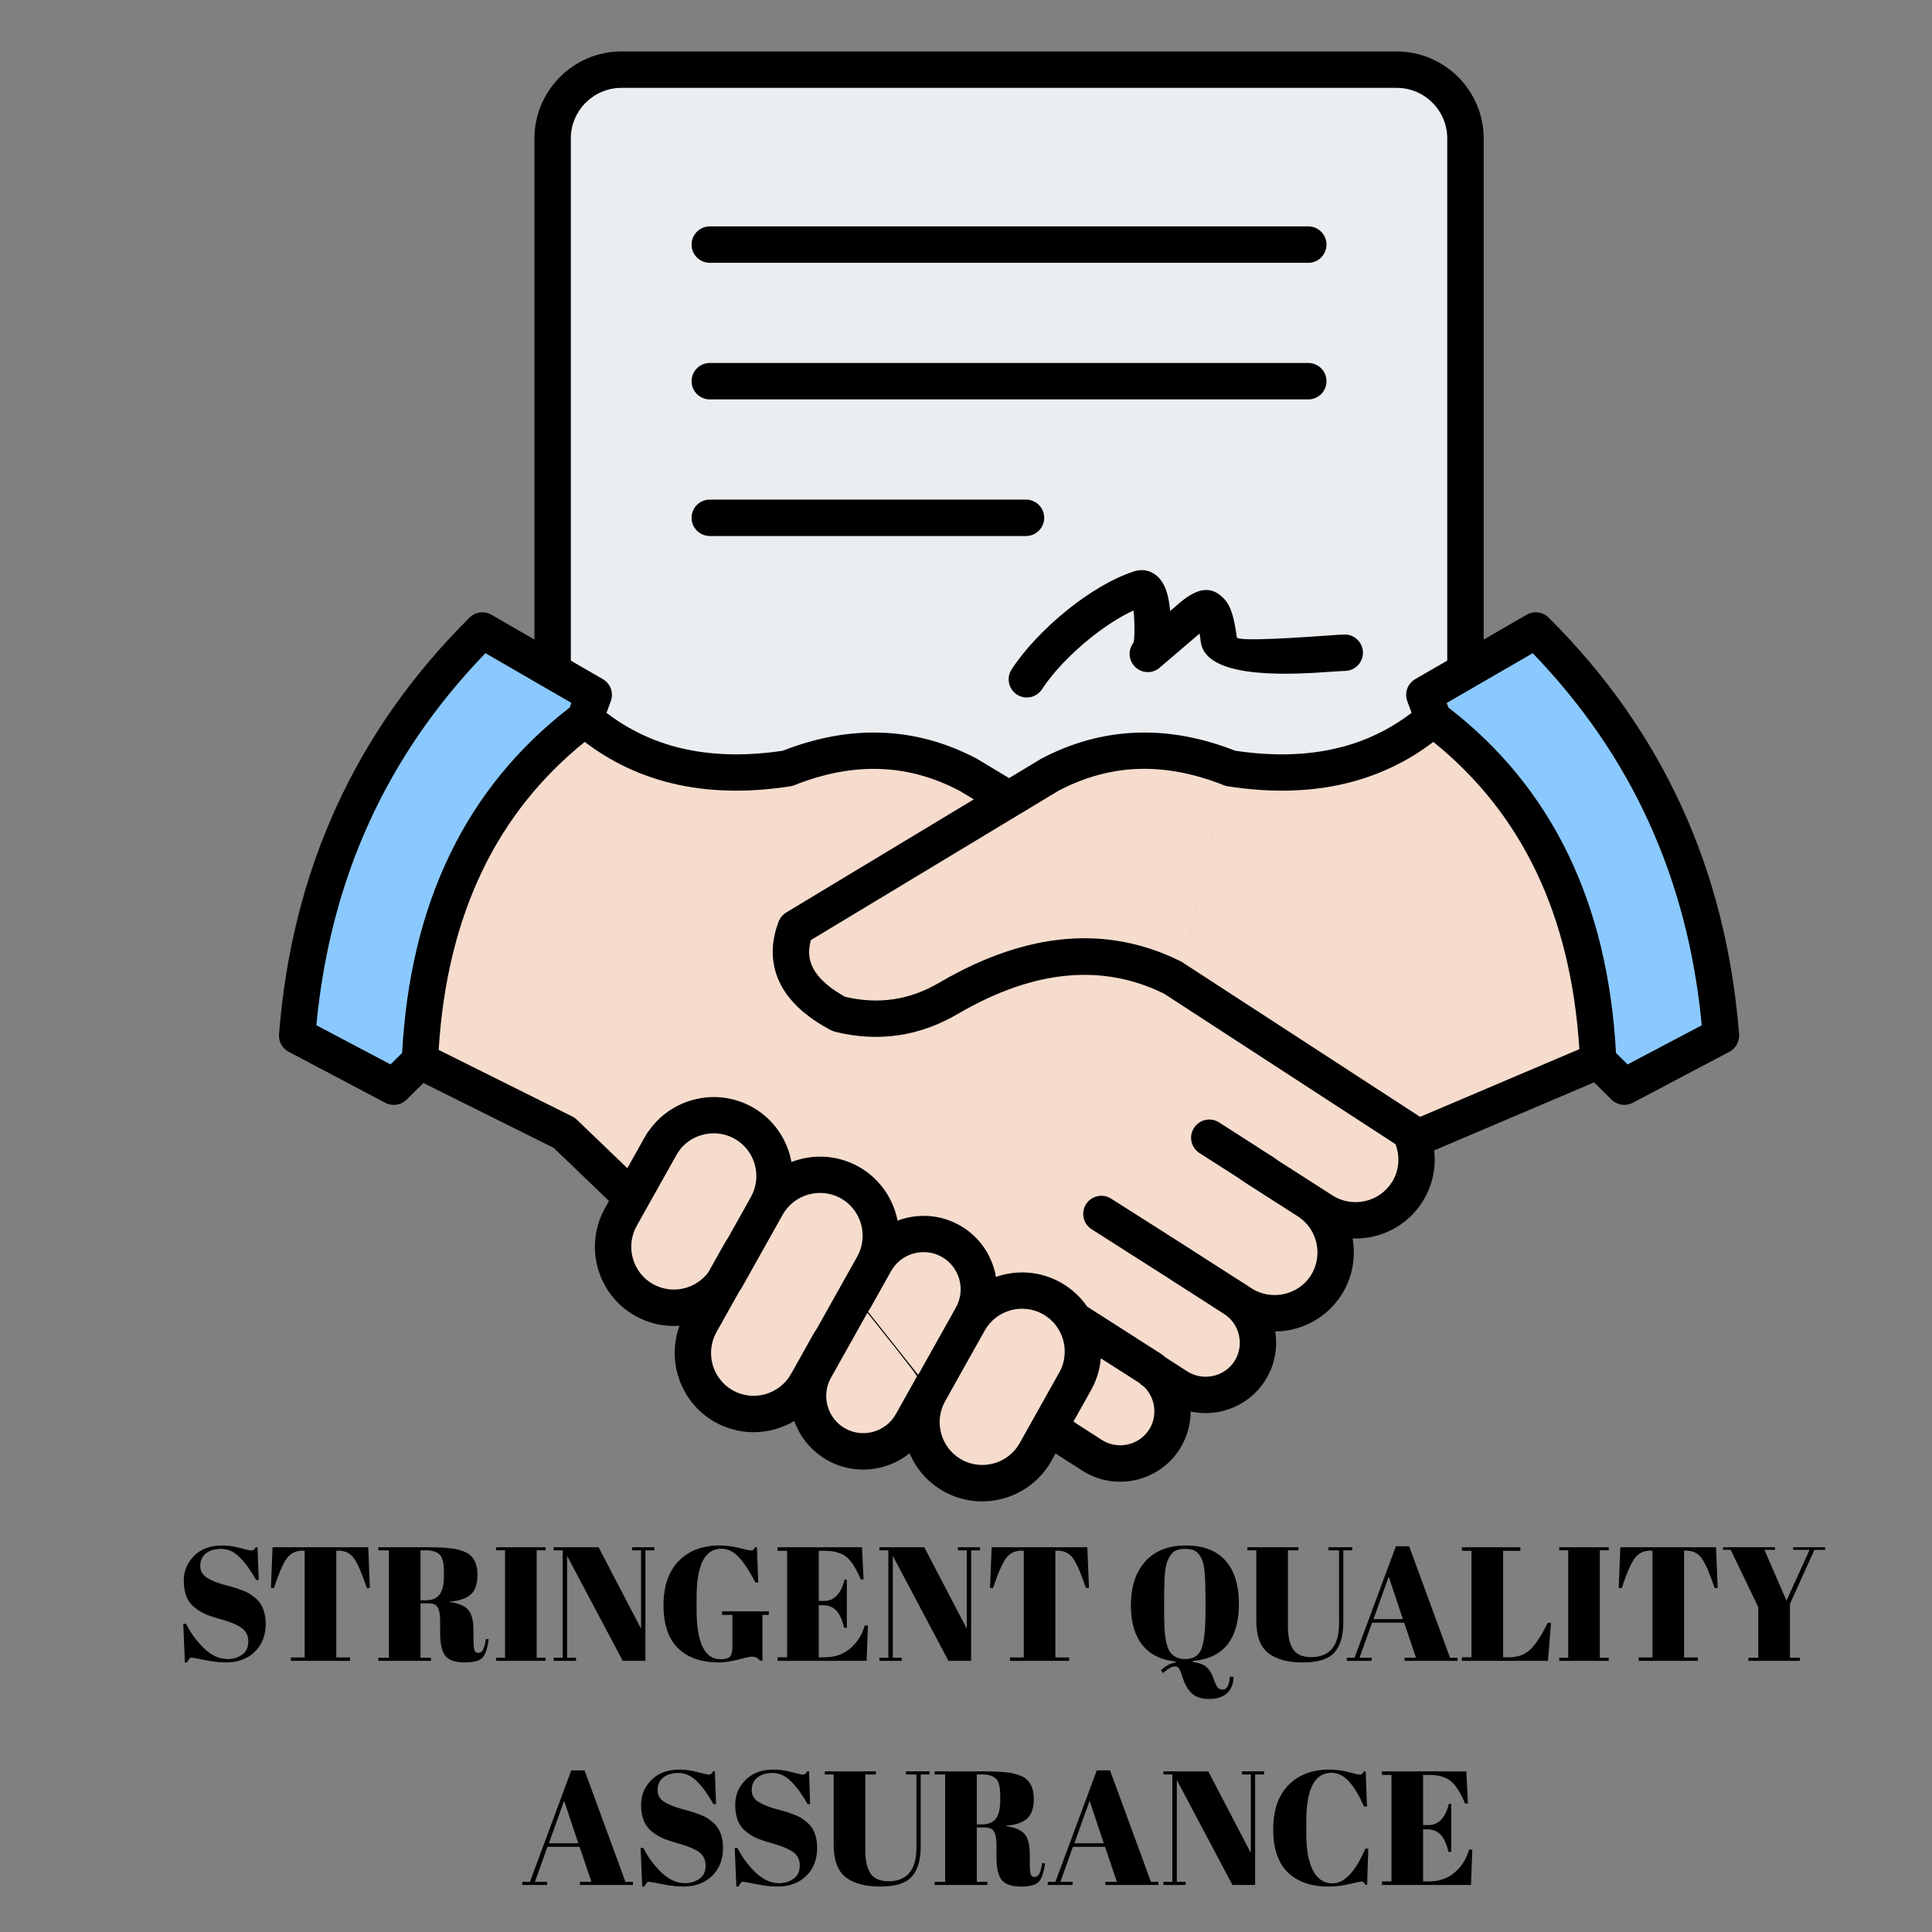 <svg xmlns="http://www.w3.org/2000/svg" xmlns:xlink="http://www.w3.org/1999/xlink" width="500" viewBox="0 0 375 375" height="500" preserveAspectRatio="xMidYMid meet"><rect x="0" y="0" width="375" height="375" fill="#808080" stroke="none"/><defs><g></g><clipPath id="b34f4f6cc8"><path d="M 54.105 9.125 L 337.605 9.125 L 337.605 292 L 54.105 292 Z M 54.105 9.125 " clip-rule="nonzero"></path></clipPath></defs><g clip-path="url(#b34f4f6cc8)"><path fill="#000000" d="M 309.41 210.086 L 278.371 223.289 C 278.469 224.133 278.5 224.98 278.457 225.832 C 278.332 228.328 277.602 230.832 276.203 233.094 C 276.16 233.176 276.113 233.25 276.062 233.328 C 273.785 236.891 270.254 239.195 266.41 240.039 C 265.145 240.316 263.844 240.434 262.535 240.387 C 263.191 244.055 262.527 247.98 260.359 251.363 L 260.355 251.359 C 258.066 254.93 254.543 257.234 250.711 258.074 C 249.668 258.305 248.598 258.426 247.523 258.43 C 248.043 261.645 247.43 265.059 245.531 268.008 C 243.492 271.18 240.348 273.223 236.926 273.969 C 235.027 274.379 233.039 274.391 231.105 273.969 C 231.102 276.383 230.461 278.824 229.121 281.023 C 229.031 281.207 228.922 281.383 228.793 281.551 C 226.754 284.594 223.676 286.562 220.336 287.289 C 217 288.016 213.383 287.496 210.266 285.57 C 210.121 285.496 209.988 285.41 209.855 285.312 L 205.098 282.254 L 204.879 282.109 L 204.059 283.578 C 201.996 287.266 198.605 289.77 194.82 290.836 C 191.062 291.891 186.906 291.535 183.242 289.512 L 183.156 289.465 C 180.082 287.738 177.828 285.098 176.547 282.074 C 175.027 283.297 173.285 284.188 171.441 284.707 C 167.922 285.695 164.023 285.348 160.598 283.43 C 157.496 281.688 155.289 278.941 154.164 275.82 C 153.004 276.508 151.75 277.043 150.457 277.406 C 146.688 278.469 142.516 278.102 138.84 276.059 L 138.797 276.035 C 135.109 273.969 132.605 270.582 131.539 266.793 C 130.68 263.742 130.754 260.434 131.895 257.332 C 129.004 257.539 126.027 256.938 123.324 255.426 L 123.305 255.414 C 119.621 253.352 117.117 249.965 116.047 246.176 C 114.984 242.395 115.355 238.207 117.418 234.52 L 117.418 234.516 L 118.207 233.102 L 115.496 230.5 L 107.492 222.812 L 96.875 217.523 L 82.184 210.211 L 79.008 213.348 C 77.953 214.477 76.227 214.809 74.793 214.055 L 56.219 204.25 C 54.906 203.652 54.043 202.281 54.16 200.758 C 55.406 184.836 59.117 170.113 65.289 156.609 C 71.441 143.148 80.027 130.934 91.043 119.973 C 91.398 119.582 91.836 119.293 92.312 119.102 L 92.316 119.098 L 92.391 119.07 L 92.469 119.043 L 92.477 119.039 L 92.633 118.988 L 92.641 118.988 L 92.719 118.969 L 92.723 118.969 L 92.801 118.949 C 93.652 118.746 94.582 118.852 95.398 119.324 L 103.734 124.145 L 103.734 26.863 C 103.734 22.332 105.547 18.199 108.484 15.16 C 108.547 15.086 108.617 15.012 108.688 14.941 C 111.746 11.887 115.969 9.988 120.613 9.988 L 271.105 9.988 C 275.742 9.988 279.957 11.887 283.016 14.941 L 283.031 14.957 C 286.09 18.016 287.984 22.23 287.984 26.867 L 287.984 124.141 L 296.32 119.316 C 297.137 118.844 298.066 118.738 298.918 118.941 L 298.996 118.961 L 299 118.961 L 299.078 118.98 L 299.082 118.98 L 299.238 119.031 L 299.246 119.035 L 299.328 119.062 L 299.398 119.09 L 299.402 119.094 C 299.879 119.285 300.312 119.578 300.672 119.965 C 311.688 130.926 320.273 143.145 326.426 156.605 C 332.598 170.109 336.305 184.828 337.555 200.75 C 337.672 202.273 336.809 203.648 335.492 204.246 L 316.918 214.047 C 315.484 214.805 313.758 214.469 312.703 213.34 Z M 309.41 210.086 " fill-opacity="1" fill-rule="evenodd"></path></g><path fill="#eaeef1" d="M 137.77 51.012 C 135.82 51.012 134.234 49.43 134.234 47.477 C 134.234 45.527 135.82 43.941 137.77 43.941 L 253.938 43.941 C 255.891 43.941 257.473 45.527 257.473 47.477 C 257.473 49.43 255.891 51.012 253.938 51.012 Z M 195.855 151.031 L 201.734 147.484 C 201.824 147.426 201.918 147.371 202.012 147.316 C 207.969 144.152 214.164 142.449 220.578 142.215 C 226.809 141.98 233.203 143.148 239.758 145.715 C 247.098 146.816 253.77 146.629 259.77 145.16 C 264.988 143.883 269.727 141.613 273.984 138.359 L 273.148 136.086 C 272.57 134.508 273.188 132.691 274.695 131.816 L 280.91 128.227 L 280.91 26.863 C 280.91 24.164 279.805 21.707 278.035 19.93 C 276.258 18.156 273.805 17.055 271.105 17.055 L 120.609 17.055 C 117.914 17.055 115.461 18.16 113.684 19.938 L 113.52 20.09 C 111.84 21.852 110.797 24.242 110.797 26.863 L 110.797 128.223 L 117.012 131.816 C 118.52 132.691 119.137 134.504 118.559 136.086 L 118.562 136.086 L 117.723 138.359 C 121.98 141.617 126.719 143.883 131.938 145.16 C 137.941 146.633 144.613 146.816 151.949 145.715 C 158.508 143.148 164.902 141.984 171.129 142.215 C 177.547 142.449 183.738 144.152 189.695 147.316 C 189.789 147.367 189.887 147.426 189.973 147.484 Z M 202.258 133.777 C 201.195 135.41 199.016 135.871 197.383 134.812 C 195.754 133.75 195.285 131.57 196.348 129.938 C 198.809 126.137 202.801 121.906 207.211 118.363 C 211.367 115.023 215.98 112.23 220.145 110.895 C 220.238 110.867 220.336 110.836 220.43 110.816 C 221.434 110.555 222.383 110.629 223.273 110.988 C 223.426 111.055 223.57 111.125 223.711 111.203 C 225.059 111.922 225.949 113.258 226.473 114.949 C 226.801 116.012 227.012 117.277 227.117 118.59 L 228.891 117.078 C 232.66 113.852 235.32 113.766 237.641 116.277 C 239.047 117.797 239.598 120.281 240.066 123.688 L 240.07 123.707 C 240.258 124.59 252.801 123.703 258.18 123.324 C 259.527 123.227 260.531 123.156 261.012 123.156 C 262.961 123.156 264.547 124.742 264.547 126.691 C 264.547 128.645 262.961 130.227 261.012 130.227 C 260.629 130.227 259.797 130.285 258.68 130.363 C 251.418 130.879 234.609 132.062 233.137 124.957 C 233.113 124.855 233.098 124.754 233.082 124.648 C 232.992 124.02 232.914 123.453 232.84 122.969 L 225.25 129.457 C 224.027 130.645 222.09 130.805 220.68 129.754 C 219.117 128.586 218.793 126.375 219.961 124.812 C 220.207 124.48 220.277 121.922 220.109 119.434 C 220.086 119.105 220.059 118.793 220.023 118.492 C 217.309 119.727 214.391 121.641 211.633 123.852 C 207.766 126.965 204.32 130.59 202.258 133.777 Z M 232.449 121.059 C 232.465 121.07 232.477 121.102 232.492 121.141 C 232.25 120.855 232.137 120.723 232.449 121.059 Z M 137.77 77.523 C 135.82 77.523 134.234 75.941 134.234 73.988 C 134.234 72.039 135.82 70.453 137.77 70.453 L 253.938 70.453 C 255.891 70.453 257.473 72.039 257.473 73.988 C 257.473 75.941 255.891 77.523 253.938 77.523 Z M 137.77 104.039 C 135.82 104.039 134.234 102.457 134.234 100.504 C 134.234 98.555 135.82 96.969 137.77 96.969 L 199.145 96.969 C 201.094 96.969 202.68 98.555 202.68 100.504 C 202.68 102.457 201.094 104.039 199.145 104.039 Z M 137.77 104.039 " fill-opacity="1" fill-rule="evenodd"></path><path fill="#f5dccd" d="M 229.762 186.953 L 264.402 209.477 L 275.457 216.664 L 275.645 216.781 L 306.551 203.641 C 305.723 190.543 302.898 178.98 298.062 168.961 C 293.359 159.211 286.738 150.883 278.207 144 C 273.188 147.828 267.594 150.496 261.426 152.008 C 254.426 153.723 246.711 153.926 238.293 152.617 C 237.996 152.57 237.715 152.488 237.453 152.379 Z M 237.457 152.375 L 229.766 186.953 C 229.594 186.824 229.41 186.707 229.211 186.609 C 214.945 179.5 199.406 180.82 182.594 190.574 L 182.477 190.641 C 179.512 192.402 176.469 193.512 173.352 193.961 C 170.352 194.395 167.246 194.234 164.035 193.477 C 162.676 192.723 161.52 191.949 160.559 191.148 L 160.383 190.988 C 158.734 189.574 157.703 188.086 157.281 186.535 L 157.223 186.301 L 157.215 186.273 L 157.207 186.242 L 157.199 186.191 L 157.199 186.18 L 157.184 186.121 L 157.184 186.109 L 157.172 186.062 L 157.168 186.027 L 157.164 186.004 L 157.152 185.949 L 157.152 185.945 L 157.141 185.883 L 157.141 185.867 L 157.117 185.703 C 156.992 184.758 157.062 183.754 157.328 182.684 L 157.336 182.664 L 157.363 182.547 L 157.383 182.477 L 197.668 158.176 L 197.723 158.145 L 205.375 153.527 C 210.387 150.875 215.543 149.445 220.828 149.25 C 226.176 149.059 231.723 150.102 237.457 152.375 Z M 168.367 254.797 L 168.285 254.941 L 164.84 261.09 L 161.281 267.438 C 160.312 269.168 160.141 271.141 160.641 272.926 C 161.145 274.703 162.32 276.293 164.047 277.262 C 165.777 278.23 167.754 278.402 169.535 277.902 C 171.312 277.398 172.902 276.223 173.875 274.492 L 177.957 267.207 C 178.027 267.086 178.105 266.961 168.367 254.797 Z M 178.195 266.844 L 168.488 254.602 L 168.484 254.598 L 168.621 254.402 C 168.715 254.277 168.801 254.145 168.879 254 L 172.961 246.715 C 173.93 244.988 175.52 243.809 177.297 243.309 C 179.082 242.805 181.055 242.98 182.785 243.949 C 184.512 244.918 185.688 246.508 186.191 248.285 C 186.691 250.066 186.52 252.043 185.551 253.773 L 184.984 254.781 L 184.98 254.797 L 178.551 266.27 L 178.543 266.289 L 178.363 266.602 Z M 270.875 222.09 C 271.285 223.172 271.473 224.336 271.414 225.5 C 271.352 226.824 270.965 228.156 270.234 229.363 L 270.129 229.52 C 268.902 231.438 266.996 232.684 264.922 233.137 C 262.887 233.582 260.695 233.285 258.816 232.145 L 258.664 232.043 L 255.715 230.156 L 248.031 225.238 C 247.871 225.113 247.734 225.012 247.625 224.934 L 247.504 224.852 C 247.277 224.691 247.109 224.578 246.977 224.492 L 246.773 224.367 L 246.508 224.199 L 245.617 223.629 L 244.707 223.051 L 244.703 223.047 L 244.578 222.969 L 244.566 222.961 L 244.559 222.953 L 244.391 222.836 L 236.625 217.859 C 234.984 216.809 232.805 217.285 231.75 218.926 C 230.695 220.566 231.172 222.746 232.812 223.801 L 240.449 228.688 C 240.586 228.793 240.75 228.914 240.934 229.043 C 241.207 229.238 241.438 229.398 241.594 229.492 L 241.711 229.566 L 244.168 231.137 L 251.906 236.094 L 252.215 236.297 C 253.957 237.52 255.086 239.328 255.523 241.301 C 255.977 243.391 255.652 245.645 254.426 247.559 L 254.434 247.562 L 254.426 247.57 C 253.207 249.477 251.301 250.719 249.223 251.172 C 247.191 251.617 244.996 251.32 243.117 250.184 L 242.965 250.082 L 237.266 246.43 L 236.484 245.93 L 236.016 245.633 C 230.934 242.344 226.898 239.785 222.871 237.227 C 218.547 234.477 216.695 233.312 215.66 232.652 C 214.023 231.609 211.844 232.09 210.801 233.73 C 209.758 235.367 210.238 237.547 211.879 238.59 L 219.09 243.191 C 221.867 244.957 224.645 246.719 227.207 248.355 C 227.293 248.422 227.383 248.488 227.477 248.547 L 233.457 252.375 L 237.625 255.059 C 239.148 256.039 240.133 257.559 240.492 259.219 C 240.852 260.883 240.582 262.684 239.605 264.207 C 238.625 265.727 237.102 266.715 235.441 267.074 C 233.777 267.434 231.984 267.164 230.457 266.188 L 226.273 263.496 C 225.832 263.125 225.363 262.773 224.863 262.457 C 224.793 262.41 224.723 262.367 224.648 262.328 L 211.004 253.602 C 209.715 251.73 207.996 250.117 205.887 248.938 L 205.871 248.926 C 202.191 246.863 198 246.496 194.219 247.562 C 193.914 247.645 193.609 247.742 193.312 247.848 C 193.23 247.363 193.121 246.879 192.988 246.406 C 192 242.883 189.668 239.734 186.242 237.816 C 182.816 235.895 178.918 235.551 175.398 236.539 C 175 236.652 174.609 236.781 174.219 236.93 C 174.137 236.516 174.043 236.102 173.926 235.699 C 172.875 231.973 170.438 228.637 166.852 226.562 C 166.727 226.48 166.59 226.406 166.461 226.344 C 162.824 224.379 158.719 224.039 155.004 225.086 C 154.535 225.219 154.074 225.367 153.621 225.547 C 153.531 225.07 153.422 224.598 153.293 224.133 C 152.223 220.344 149.719 216.961 146.035 214.891 L 145.977 214.863 C 142.953 213.184 139.59 212.641 136.391 213.094 L 136.344 213.102 L 136.281 213.113 L 136.055 213.148 L 135.98 213.16 L 135.945 213.168 C 135.414 213.258 134.891 213.375 134.375 213.52 C 131.816 214.238 129.445 215.613 127.539 217.562 L 127.461 217.645 L 127.23 217.891 L 127.168 217.957 L 127.152 217.977 L 127.004 218.148 L 126.93 218.23 L 126.637 218.582 L 126.566 218.672 L 126.555 218.684 L 126.492 218.758 L 126.285 219.031 L 126.215 219.121 L 126.148 219.215 L 126.086 219.297 L 126.082 219.305 L 126.012 219.402 L 125.977 219.453 L 125.949 219.496 L 125.863 219.566 L 125.848 219.59 L 125.797 219.664 L 125.738 219.75 L 125.734 219.758 L 125.672 219.859 L 125.633 219.914 L 125.605 219.953 L 125.543 220.051 L 125.523 220.082 L 125.48 220.152 L 125.418 220.246 L 125.418 220.25 L 125.359 220.348 L 125.32 220.414 L 125.301 220.449 L 125.223 220.582 L 125.184 220.652 L 125.125 220.754 L 121.77 226.742 L 120.383 225.41 L 111.973 217.332 C 111.707 217.078 111.414 216.875 111.098 216.719 L 111.102 216.715 L 100.02 211.199 L 85.145 203.789 C 85.957 190.633 88.793 179.023 93.645 168.961 C 98.348 159.207 104.965 150.883 113.496 144 C 118.516 147.828 124.109 150.496 130.281 152.008 C 137.277 153.723 144.992 153.926 153.414 152.617 C 153.711 152.57 153.988 152.488 154.25 152.379 C 159.988 150.102 165.535 149.062 170.879 149.258 C 176.168 149.453 181.316 150.883 186.328 153.535 L 189.012 155.156 L 152.613 177.109 L 152.578 177.133 L 152.508 177.172 L 152.438 177.219 L 152.402 177.246 L 152.375 177.27 L 152.344 177.293 L 152.312 177.32 L 152.25 177.367 L 152.219 177.395 L 152.156 177.441 L 152.129 177.469 L 152.074 177.516 L 152.043 177.547 L 152.039 177.547 L 151.984 177.594 L 151.953 177.625 L 151.926 177.656 L 151.922 177.656 L 151.895 177.684 L 151.848 177.738 L 151.816 177.77 L 151.812 177.77 L 151.789 177.801 L 151.766 177.828 L 151.762 177.832 L 151.738 177.859 L 151.703 177.895 L 151.68 177.922 L 151.68 177.926 L 151.66 177.953 L 151.66 177.957 L 151.637 177.988 L 151.637 177.992 L 151.617 178.023 L 151.594 178.051 L 151.59 178.055 L 151.57 178.082 L 151.566 178.086 L 151.547 178.113 L 151.543 178.113 L 151.52 178.141 L 151.52 178.145 L 151.5 178.176 L 151.496 178.176 L 151.48 178.211 L 151.48 178.215 L 151.461 178.242 L 151.457 178.246 L 151.441 178.277 L 151.441 178.281 L 151.422 178.309 L 151.418 178.312 L 151.402 178.344 L 151.398 178.348 L 151.379 178.379 L 151.375 178.383 L 151.359 178.414 L 151.359 178.418 L 151.34 178.449 L 151.34 178.453 L 151.324 178.484 L 151.324 178.488 L 151.305 178.52 L 151.305 178.523 L 151.289 178.555 L 151.289 178.559 L 151.27 178.59 L 151.266 178.594 L 151.254 178.625 L 151.25 178.629 L 151.234 178.66 L 151.23 178.664 L 151.219 178.695 L 151.215 178.699 L 151.199 178.734 L 151.195 178.734 L 151.164 178.805 L 151.16 178.809 L 151.148 178.84 L 151.145 178.844 L 151.137 178.875 L 151.137 178.879 L 151.125 178.91 L 151.125 178.914 L 151.113 178.945 L 151.109 178.949 L 151.102 178.98 L 151.098 178.984 L 151.086 179.016 L 151.082 179.02 L 151.07 179.051 L 151.07 179.055 L 151.016 179.203 L 150.996 179.254 L 150.961 179.359 L 150.926 179.457 L 150.91 179.512 L 150.859 179.656 L 150.855 179.664 L 150.809 179.812 L 150.793 179.852 L 150.758 179.961 L 150.73 180.047 L 150.707 180.109 L 150.668 180.242 L 150.664 180.258 L 150.625 180.406 L 150.617 180.438 L 150.582 180.559 L 150.539 180.707 L 150.508 180.828 L 150.5 180.855 C 149.887 183.215 149.82 185.473 150.289 187.633 L 150.316 187.77 L 150.348 187.91 L 150.359 187.945 L 150.383 188.047 L 150.402 188.125 L 150.418 188.184 L 150.453 188.324 C 151.25 191.277 153.031 193.941 155.789 196.312 L 155.945 196.438 C 157.402 197.664 159.125 198.812 161.109 199.879 C 161.371 200.016 161.641 200.117 161.914 200.188 L 161.922 200.227 C 166.168 201.293 170.305 201.531 174.344 200.945 C 178.391 200.359 182.301 198.945 186.062 196.715 L 186.113 196.684 C 200.695 188.223 213.977 186.957 225.953 192.875 L 240.055 202.047 L 240.066 202.055 L 251.406 209.43 Z M 131.285 224.207 L 123.574 237.957 L 123.574 237.961 C 122.461 239.945 122.262 242.211 122.84 244.262 C 123.414 246.309 124.766 248.137 126.75 249.25 L 126.754 249.25 C 128.742 250.363 131.012 250.566 133.062 249.988 C 134.797 249.5 136.379 248.453 137.496 246.934 L 140.617 241.375 C 140.711 241.207 140.844 240.988 141.027 240.695 C 141.121 240.543 141.223 240.391 141.324 240.238 L 145.66 232.504 L 145.66 232.496 C 145.715 232.387 145.77 232.281 145.832 232.18 C 146.879 230.227 147.055 228.016 146.496 226.016 C 145.934 224.023 144.637 222.234 142.727 221.113 C 142.629 221.062 142.531 221.012 142.441 220.953 C 140.922 220.141 139.25 219.852 137.641 220.027 L 137.609 220.031 L 137.551 220.039 L 137.508 220.043 L 137.488 220.047 L 137.426 220.051 L 137.414 220.051 L 137.367 220.059 L 137.316 220.066 L 137.309 220.07 L 137.242 220.082 L 137.219 220.086 L 137.18 220.09 L 137.125 220.102 L 137.121 220.102 L 137.059 220.113 L 137.027 220.121 L 137 220.121 L 136.941 220.133 L 136.934 220.133 L 136.879 220.145 L 136.836 220.152 L 136.824 220.156 L 136.762 220.164 L 136.746 220.168 L 136.703 220.18 L 136.582 220.207 L 136.523 220.227 L 136.402 220.254 L 136.344 220.273 L 136.281 220.289 L 136.223 220.309 L 136.16 220.324 L 136.102 220.344 L 136.078 220.348 L 136.043 220.359 L 135.98 220.379 L 135.926 220.395 L 135.891 220.406 L 135.863 220.414 L 135.809 220.434 L 135.793 220.438 L 135.75 220.457 L 135.699 220.473 L 135.629 220.496 L 135.602 220.508 L 135.57 220.52 L 135.516 220.539 L 135.512 220.539 L 135.453 220.562 L 135.414 220.574 L 135.398 220.582 L 135.34 220.605 L 135.324 220.613 L 135.281 220.633 L 135.23 220.652 L 135.227 220.656 L 135.168 220.68 L 135.141 220.695 L 135.113 220.707 L 135.055 220.73 L 135.047 220.734 L 135 220.754 L 134.957 220.777 L 134.941 220.785 L 134.887 220.809 L 134.867 220.82 L 134.828 220.836 L 134.777 220.863 L 134.719 220.895 L 134.664 220.922 L 134.605 220.949 L 134.598 220.957 L 134.551 220.98 L 134.508 221.008 L 134.496 221.012 L 134.445 221.039 L 134.422 221.051 C 134.164 221.199 133.91 221.355 133.668 221.531 L 133.66 221.535 C 133.387 221.73 133.125 221.941 132.875 222.172 L 132.832 222.211 L 132.801 222.242 L 132.785 222.25 C 132.656 222.375 132.523 222.504 132.402 222.641 L 132.367 222.676 L 132.359 222.688 L 132.316 222.73 L 132.238 222.824 L 132.23 222.832 L 132.195 222.871 L 132.117 222.965 L 132.102 222.988 L 132.078 223.016 L 132.039 223.062 L 132.031 223.074 L 132 223.113 L 131.969 223.156 L 131.977 223.164 L 131.938 223.211 L 131.918 223.242 L 131.898 223.266 L 131.863 223.316 L 131.855 223.324 L 131.828 223.363 L 131.797 223.41 L 131.793 223.414 L 131.758 223.465 L 131.734 223.492 L 131.723 223.512 L 131.688 223.562 L 131.68 223.578 L 131.652 223.617 L 131.621 223.664 L 131.617 223.668 L 131.582 223.723 L 131.559 223.754 L 131.547 223.773 L 131.512 223.828 L 131.5 223.844 L 131.473 223.879 L 131.441 223.934 L 131.441 223.938 L 131.41 223.988 L 131.391 224.027 L 131.379 224.043 L 131.348 224.102 L 131.336 224.117 L 131.316 224.152 Z M 147.414 243.809 L 147.422 243.793 L 151.82 235.945 L 151.828 235.934 C 151.891 235.836 151.949 235.734 152 235.629 C 153.121 233.723 154.91 232.422 156.906 231.859 C 158.91 231.297 161.121 231.473 163.078 232.523 C 163.156 232.574 163.242 232.621 163.328 232.664 L 163.359 232.684 C 165.266 233.805 166.562 235.594 167.129 237.586 C 167.691 239.59 167.512 241.801 166.465 243.758 C 166.398 243.859 166.344 243.965 166.289 244.074 L 162.129 251.496 L 158.684 257.645 L 158.613 257.77 L 158.469 258 L 158.477 258.008 L 158.461 258.035 L 158.289 258.273 C 158.195 258.398 158.105 258.535 158.027 258.676 L 153.535 266.691 C 152.422 268.68 150.59 270.031 148.547 270.609 C 146.547 271.172 144.34 270.996 142.387 269.953 C 142.293 269.891 142.195 269.84 142.094 269.785 C 140.188 268.664 138.887 266.875 138.324 264.883 C 137.762 262.879 137.941 260.664 138.988 258.711 C 139.055 258.609 139.109 258.5 139.164 258.391 L 143.473 250.707 C 143.734 250.328 143.977 249.934 144.207 249.523 Z M 191.137 258.254 L 184.707 269.727 L 184.703 269.73 L 184.688 269.762 L 184.684 269.766 L 184.684 269.773 L 184.672 269.797 L 184.668 269.801 L 184.664 269.809 L 183.438 272 C 182.324 273.988 182.125 276.258 182.703 278.309 C 183.266 280.297 184.562 282.086 186.465 283.207 C 186.562 283.258 186.656 283.309 186.754 283.371 C 188.707 284.418 190.926 284.598 192.926 284.035 C 194.973 283.457 196.801 282.109 197.914 280.117 L 200.953 274.695 L 200.984 274.637 L 205.621 266.363 L 205.621 266.359 L 205.641 266.328 L 205.66 266.293 L 205.68 266.254 L 205.723 266.172 L 205.738 266.145 L 205.758 266.109 L 205.77 266.082 L 205.773 266.074 L 205.793 266.039 L 205.809 266.004 L 205.832 265.969 L 205.848 265.93 L 205.863 265.898 L 205.867 265.895 L 205.883 265.859 L 205.902 265.824 L 205.918 265.785 L 205.938 265.75 L 205.957 265.711 L 205.969 265.672 L 205.992 265.617 L 206 265.598 L 206.02 265.562 L 206.035 265.523 L 206.051 265.488 L 206.066 265.449 L 206.078 265.414 L 206.094 265.375 L 206.105 265.336 L 206.109 265.328 L 206.121 265.301 L 206.137 265.262 L 206.145 265.23 L 206.148 265.227 L 206.18 265.148 L 206.18 265.133 L 206.191 265.109 L 206.207 265.07 L 206.215 265.035 L 206.215 265.031 L 206.254 264.934 L 206.258 264.914 L 206.281 264.836 L 206.289 264.797 L 206.301 264.758 L 206.309 264.738 L 206.312 264.719 L 206.324 264.68 L 206.332 264.641 L 206.336 264.637 L 206.348 264.602 L 206.359 264.562 L 206.363 264.539 L 206.367 264.523 L 206.391 264.445 L 206.395 264.438 L 206.402 264.406 L 206.41 264.371 L 206.418 264.34 L 206.418 264.332 L 206.43 264.297 L 206.438 264.258 L 206.441 264.242 L 206.469 264.145 L 206.469 264.141 L 206.508 263.945 C 206.676 263.082 206.699 262.199 206.598 261.332 L 206.582 261.168 L 206.578 261.141 C 206.523 260.777 206.445 260.422 206.348 260.066 C 205.77 258.02 204.422 256.191 202.434 255.078 L 202.43 255.074 C 200.445 253.961 198.176 253.762 196.125 254.336 C 194.113 254.902 192.309 256.227 191.191 258.16 Z M 213.668 263.652 L 213.633 264.012 L 213.633 264.039 L 213.629 264.062 L 213.617 264.188 L 213.613 264.207 L 213.613 264.215 L 213.605 264.262 L 213.586 264.391 L 213.582 264.414 L 213.566 264.543 L 213.562 264.566 L 213.562 264.57 L 213.547 264.672 L 213.543 264.695 L 213.543 264.719 L 213.539 264.746 L 213.531 264.766 L 213.527 264.781 L 213.434 265.297 C 213.359 265.676 213.273 266.051 213.168 266.426 L 213.16 266.457 C 213.109 266.629 213.059 266.801 213.004 266.977 L 212.984 267.031 L 212.945 267.16 L 212.941 267.176 L 212.914 267.246 L 212.867 267.387 L 212.84 267.457 L 212.824 267.512 L 212.82 267.523 L 212.758 267.691 L 212.738 267.738 L 212.715 267.809 L 212.688 267.875 L 212.688 267.879 L 212.656 267.949 L 212.613 268.055 L 212.602 268.09 L 212.574 268.164 L 212.539 268.234 L 212.484 268.375 L 212.469 268.41 L 212.426 268.512 L 212.395 268.582 L 212.391 268.59 L 212.363 268.652 L 212.332 268.723 L 212.312 268.762 L 212.301 268.789 L 212.238 268.93 L 212.23 268.941 L 212.168 269.066 L 212.141 269.117 L 212.129 269.137 L 212.094 269.207 L 212.059 269.281 L 212.055 269.297 L 212.027 269.352 L 211.992 269.418 L 211.965 269.469 L 211.957 269.484 L 211.887 269.617 L 211.852 269.688 L 211.816 269.754 L 211.785 269.812 L 211.781 269.82 L 208.367 275.91 C 208.543 276.047 208.727 276.184 208.922 276.309 L 213.871 279.492 L 213.879 279.5 C 215.402 280.473 217.195 280.738 218.859 280.379 C 220.516 280.02 222.035 279.031 223.016 277.512 L 223.125 277.352 C 224.02 275.867 224.254 274.133 223.91 272.52 C 223.629 271.238 222.98 270.039 221.996 269.109 L 221.906 269.055 C 221.633 268.883 221.387 268.684 221.18 268.457 L 221.062 268.379 L 220.961 268.309 L 220.879 268.25 Z M 213.668 263.652 " fill-opacity="1" fill-rule="evenodd"></path><path fill="#8ac9fe" d="M 281.133 137.332 C 291.223 145.117 298.988 154.637 304.422 165.898 C 309.797 177.043 312.875 189.871 313.66 204.375 L 315.914 206.605 L 330.309 199.008 C 328.965 184.762 325.527 171.602 320.016 159.535 C 314.562 147.594 307.051 136.68 297.496 126.789 L 286.43 133.184 C 286.289 133.281 286.141 133.371 285.984 133.445 L 280.805 136.441 Z M 78.055 204.375 C 78.84 189.871 81.918 177.043 87.297 165.898 C 92.727 154.637 100.492 145.117 110.582 137.332 L 110.91 136.434 L 105.73 133.438 C 105.574 133.363 105.422 133.273 105.281 133.176 L 94.223 126.781 C 84.664 136.672 77.156 147.586 71.703 159.527 C 66.188 171.594 62.754 184.758 61.406 199 L 75.801 206.598 Z M 78.055 204.375 " fill-opacity="1" fill-rule="evenodd"></path><g fill="#000000" fill-opacity="1"><g transform="translate(33.964, 322.368)"><g><path d="M 10.234 -0.344 C 11.285 -0.344 12.211 -0.625 13.016 -1.188 C 13.828 -1.758 14.234 -2.617 14.234 -3.766 C 14.234 -4.91 13.797 -5.785 12.922 -6.391 C 12.055 -7.004 10.816 -7.535 9.203 -7.984 C 7.598 -8.43 6.43 -8.82 5.703 -9.156 C 4.984 -9.5 4.301 -9.941 3.656 -10.484 C 2.352 -11.578 1.703 -13.27 1.703 -15.562 C 1.703 -17.426 2.367 -19.031 3.703 -20.375 C 5.035 -21.719 6.859 -22.391 9.172 -22.391 C 10.285 -22.391 11.441 -22.227 12.641 -21.906 C 13.848 -21.582 14.598 -21.422 14.891 -21.422 C 15.191 -21.422 15.457 -21.629 15.688 -22.047 L 16.031 -22.047 L 16.25 -15.688 L 15.75 -15.688 C 14.738 -17.508 13.68 -18.973 12.578 -20.078 C 11.484 -21.18 10.289 -21.734 9 -21.734 C 7.707 -21.734 6.703 -21.43 5.984 -20.828 C 5.266 -20.234 4.906 -19.438 4.906 -18.438 C 4.906 -17.445 5.332 -16.68 6.188 -16.141 C 7.039 -15.609 8.086 -15.172 9.328 -14.828 C 10.566 -14.492 11.379 -14.266 11.766 -14.141 C 12.148 -14.016 12.629 -13.844 13.203 -13.625 C 13.785 -13.406 14.258 -13.172 14.625 -12.922 C 15 -12.68 15.391 -12.379 15.797 -12.016 C 16.203 -11.648 16.523 -11.242 16.766 -10.797 C 17.328 -9.797 17.609 -8.602 17.609 -7.219 C 17.609 -4.945 16.898 -3.125 15.484 -1.75 C 14.066 -0.375 12.203 0.312 9.891 0.312 C 8.691 0.312 7.32 0.156 5.781 -0.156 C 4.238 -0.469 3.383 -0.625 3.219 -0.625 C 2.914 -0.625 2.629 -0.312 2.359 0.312 L 1.922 0.312 L 1.609 -7.188 L 2.141 -7.188 C 3.066 -5.352 4.25 -3.754 5.688 -2.391 C 7.125 -1.023 8.641 -0.344 10.234 -0.344 Z M 10.234 -0.344 "></path></g></g></g><g fill="#000000" fill-opacity="1"><g transform="translate(51.446, 322.368)"><g><path d="M 20.031 -22.047 L 20.344 -14.141 L 19.75 -14.141 C 18.82 -16.93 18 -18.836 17.281 -19.859 C 16.57 -20.879 15.547 -21.391 14.203 -21.391 L 13.828 -21.391 L 13.828 -0.656 L 16.5 -0.656 L 16.5 0 L 5.016 0 L 5.016 -0.656 L 7.688 -0.656 L 7.688 -21.391 L 7.281 -21.391 C 5.938 -21.391 4.895 -20.859 4.156 -19.797 C 3.426 -18.734 2.617 -16.848 1.734 -14.141 L 1.141 -14.141 L 1.453 -22.047 Z M 20.031 -22.047 "></path></g></g></g><g fill="#000000" fill-opacity="1"><g transform="translate(72.961, 322.368)"><g><path d="M 10.328 -11.156 L 8.656 -11.156 L 8.656 -0.594 L 10.703 -0.594 L 10.703 0 L 0.469 0 L 0.469 -0.594 L 2.516 -0.594 L 2.516 -21.453 L 0.469 -21.453 L 0.469 -22.047 L 9.984 -22.047 C 12.711 -22.047 14.648 -21.906 15.797 -21.625 C 16.941 -21.344 17.742 -21 18.203 -20.594 C 19.211 -19.781 19.719 -18.477 19.719 -16.688 C 19.719 -14.906 19.273 -13.629 18.391 -12.859 C 17.516 -12.098 16.172 -11.645 14.359 -11.5 L 14.359 -11.406 C 16.066 -11.176 17.254 -10.672 17.922 -9.891 C 18.598 -9.109 18.938 -7.805 18.938 -5.984 L 18.938 -4.312 C 18.938 -3.219 18.992 -2.484 19.109 -2.109 C 19.223 -1.734 19.469 -1.547 19.844 -1.547 C 20.219 -1.547 20.516 -1.719 20.734 -2.062 C 20.961 -2.406 21.172 -3.133 21.359 -4.25 L 21.891 -4.188 C 21.66 -2.406 21.254 -1.207 20.672 -0.594 C 20.098 0.008 18.945 0.312 17.219 0.312 C 15.5 0.312 14.273 -0.086 13.547 -0.891 C 12.828 -1.703 12.469 -3.223 12.469 -5.453 L 12.469 -7.75 C 12.469 -8.926 12.316 -9.785 12.016 -10.328 C 11.711 -10.879 11.148 -11.156 10.328 -11.156 Z M 8.656 -21.453 L 8.656 -11.75 L 9.672 -11.75 C 10.867 -11.75 11.754 -12.113 12.328 -12.844 C 12.91 -13.582 13.203 -14.781 13.203 -16.438 L 13.203 -17.359 C 13.203 -19.016 12.922 -20.109 12.359 -20.641 C 11.805 -21.18 10.922 -21.453 9.703 -21.453 Z M 8.656 -21.453 "></path></g></g></g><g fill="#000000" fill-opacity="1"><g transform="translate(95.515, 322.368)"><g><path d="M 0.781 -22.047 L 10.391 -22.047 L 10.391 -21.453 L 8.656 -21.453 L 8.656 -0.594 L 10.391 -0.594 L 10.391 0 L 0.781 0 L 0.781 -0.594 L 2.516 -0.594 L 2.516 -21.453 L 0.781 -21.453 Z M 0.781 -22.047 "></path></g></g></g><g fill="#000000" fill-opacity="1"><g transform="translate(106.698, 322.368)"><g><path d="M 18.578 -21.453 L 18.578 0 L 14.172 0 L 3.375 -20.375 L 3.375 -0.594 L 5.109 -0.594 L 5.109 0 L 0.781 0 L 0.781 -0.594 L 2.516 -0.594 L 2.516 -21.453 L 0.781 -21.453 L 0.781 -22.047 L 9.484 -22.047 L 17.734 -6.234 L 17.734 -21.453 L 16 -21.453 L 16 -22.047 L 20.312 -22.047 L 20.312 -21.453 Z M 18.578 -21.453 "></path></g></g></g><g fill="#000000" fill-opacity="1"><g transform="translate(127.488, 322.368)"><g><path d="M 12.281 -0.312 C 13.312 -0.312 13.969 -0.5 14.25 -0.875 C 14.531 -1.258 14.672 -1.898 14.672 -2.797 L 14.672 -8.922 L 12.656 -8.922 L 12.656 -9.609 L 21.734 -9.609 L 21.734 -8.922 L 20.5 -8.922 L 20.5 -0.031 L 20.031 -0.031 C 19.656 -0.551 19.117 -0.812 18.422 -0.812 C 18.129 -0.812 17.254 -0.625 15.797 -0.25 C 14.336 0.125 13.094 0.312 12.062 0.312 C 8.645 0.312 5.992 -0.609 4.109 -2.453 C 2.234 -4.305 1.297 -7.082 1.297 -10.781 C 1.297 -14.488 2.273 -17.348 4.234 -19.359 C 6.203 -21.379 8.844 -22.391 12.156 -22.391 C 13.438 -22.391 14.723 -22.227 16.016 -21.906 C 17.305 -21.582 18.055 -21.422 18.266 -21.422 C 18.473 -21.422 18.629 -21.469 18.734 -21.562 C 18.848 -21.656 18.969 -21.816 19.094 -22.047 L 19.438 -22.047 L 19.688 -15.219 L 19.125 -15.219 C 18.094 -17.25 17.055 -18.848 16.016 -20.016 C 14.973 -21.18 13.812 -21.766 12.531 -21.766 C 9.32 -21.766 7.719 -18.625 7.719 -12.344 L 7.719 -9.859 C 7.719 -6.711 8.109 -4.332 8.891 -2.719 C 9.68 -1.113 10.812 -0.312 12.281 -0.312 Z M 12.281 -0.312 "></path></g></g></g><g fill="#000000" fill-opacity="1"><g transform="translate(150.262, 322.368)"><g><path d="M 0.656 -22.047 L 17.047 -22.047 L 17.359 -15.812 L 16.797 -15.812 C 15.91 -17.938 14.984 -19.391 14.016 -20.172 C 13.047 -20.961 11.629 -21.359 9.766 -21.359 L 8.656 -21.359 L 8.656 -11.625 L 9.734 -11.625 C 10.723 -11.625 11.551 -11.992 12.219 -12.734 C 12.895 -13.484 13.367 -14.488 13.641 -15.75 L 14.109 -15.75 L 14.109 -6.422 L 13.578 -6.422 C 13.203 -7.992 12.691 -9.113 12.047 -9.781 C 11.41 -10.457 10.535 -10.797 9.422 -10.797 L 8.656 -10.797 L 8.656 -0.688 L 9.859 -0.688 C 11.785 -0.688 13.426 -1.266 14.781 -2.422 C 16.145 -3.578 17.078 -5.055 17.578 -6.859 L 18.203 -6.859 L 17.953 0 L 0.656 0 L 0.656 -0.688 L 2.516 -0.688 L 2.516 -21.359 L 0.656 -21.359 Z M 0.656 -22.047 "></path></g></g></g><g fill="#000000" fill-opacity="1"><g transform="translate(169.918, 322.368)"><g><path d="M 18.578 -21.453 L 18.578 0 L 14.172 0 L 3.375 -20.375 L 3.375 -0.594 L 5.109 -0.594 L 5.109 0 L 0.781 0 L 0.781 -0.594 L 2.516 -0.594 L 2.516 -21.453 L 0.781 -21.453 L 0.781 -22.047 L 9.484 -22.047 L 17.734 -6.234 L 17.734 -21.453 L 16 -21.453 L 16 -22.047 L 20.312 -22.047 L 20.312 -21.453 Z M 18.578 -21.453 "></path></g></g></g><g fill="#000000" fill-opacity="1"><g transform="translate(191.023, 322.368)"><g><path d="M 20.031 -22.047 L 20.344 -14.141 L 19.75 -14.141 C 18.82 -16.93 18 -18.836 17.281 -19.859 C 16.57 -20.879 15.547 -21.391 14.203 -21.391 L 13.828 -21.391 L 13.828 -0.656 L 16.5 -0.656 L 16.5 0 L 5.016 0 L 5.016 -0.656 L 7.688 -0.656 L 7.688 -21.391 L 7.281 -21.391 C 5.938 -21.391 4.895 -20.859 4.156 -19.797 C 3.426 -18.734 2.617 -16.848 1.734 -14.141 L 1.141 -14.141 L 1.453 -22.047 Z M 20.031 -22.047 "></path></g></g></g><g fill="#000000" fill-opacity="1"><g transform="translate(212.538, 322.368)"><g></g></g></g><g fill="#000000" fill-opacity="1"><g transform="translate(218.208, 322.368)"><g><path d="M 1.297 -10.672 C 1.297 -14.348 2.223 -17.219 4.078 -19.281 C 5.93 -21.352 8.562 -22.391 11.969 -22.391 C 15.375 -22.391 17.941 -21.406 19.672 -19.438 C 21.398 -17.477 22.266 -14.695 22.266 -11.094 C 22.266 -4.219 19.285 -0.508 13.328 0.031 L 13.328 0.25 C 14.523 0.375 15.41 0.695 15.984 1.219 C 16.566 1.75 17.004 2.445 17.297 3.312 C 17.586 4.188 17.848 4.781 18.078 5.094 C 18.305 5.414 18.656 5.578 19.125 5.578 C 19.914 5.578 20.383 4.738 20.531 3.062 L 21.234 3.125 C 21.191 4.508 20.758 5.566 19.938 6.297 C 19.125 7.035 17.984 7.406 16.516 7.406 C 15.055 7.406 13.926 7.039 13.125 6.312 C 12.332 5.594 11.727 4.531 11.312 3.125 C 11.039 2.258 10.805 1.703 10.609 1.453 C 10.422 1.203 10.18 1.078 9.891 1.078 C 9.305 1.078 8.531 1.504 7.562 2.359 L 7.125 1.859 C 7.957 1.016 8.91 0.5 9.984 0.312 L 9.984 0.125 C 7.129 -0.164 4.969 -1.242 3.5 -3.109 C 2.031 -4.984 1.297 -7.504 1.297 -10.672 Z M 15.781 -9.734 L 15.781 -12.062 C 15.781 -15.906 15.594 -18.332 15.219 -19.344 C 14.789 -20.5 14.191 -21.211 13.422 -21.484 C 12.973 -21.648 12.438 -21.734 11.812 -21.734 C 11.188 -21.734 10.645 -21.648 10.188 -21.484 C 9.738 -21.316 9.363 -21.02 9.062 -20.594 C 8.77 -20.176 8.535 -19.734 8.359 -19.266 C 8.18 -18.805 8.039 -18.16 7.938 -17.328 C 7.812 -16.109 7.75 -14.312 7.75 -11.938 L 7.75 -9.672 C 7.75 -7.109 7.848 -5.285 8.047 -4.203 C 8.242 -3.117 8.488 -2.348 8.781 -1.891 C 9.438 -0.859 10.445 -0.344 11.812 -0.344 C 13.469 -0.344 14.539 -1.039 15.031 -2.438 C 15.531 -3.832 15.781 -6.266 15.781 -9.734 Z M 15.781 -9.734 "></path></g></g></g><g fill="#000000" fill-opacity="1"><g transform="translate(241.455, 322.368)"><g><path d="M 8.531 -6.703 C 8.531 -4.773 8.859 -3.297 9.516 -2.266 C 10.18 -1.234 11.375 -0.719 13.094 -0.719 C 14.82 -0.719 16.145 -1.254 17.062 -2.328 C 17.988 -3.398 18.453 -5.031 18.453 -7.219 L 18.453 -21.453 L 16.406 -21.453 L 16.406 -22.047 L 21.016 -22.047 L 21.016 -21.453 L 19.281 -21.453 L 19.281 -7.438 C 19.281 -4.832 18.703 -2.891 17.547 -1.609 C 16.391 -0.328 14.348 0.312 11.422 0.312 C 8.492 0.312 6.254 -0.297 4.703 -1.516 C 3.16 -2.734 2.391 -4.82 2.391 -7.781 L 2.391 -21.453 L 0.656 -21.453 L 0.656 -22.047 L 10.578 -22.047 L 10.578 -21.453 L 8.531 -21.453 Z M 8.531 -6.703 "></path></g></g></g><g fill="#000000" fill-opacity="1"><g transform="translate(261.237, 322.368)"><g><path d="M 13.609 -0.594 L 11.312 -7.406 L 5.078 -7.406 L 2.641 -0.594 L 5.016 -0.594 L 5.016 0 L 0.188 0 L 0.188 -0.594 L 1.672 -0.594 L 9.703 -22.234 L 12.281 -22.234 L 20.219 -0.594 L 21.672 -0.594 L 21.672 0 L 11.375 0 L 11.375 -0.594 Z M 8.312 -16.344 L 5.359 -8.094 L 11.062 -8.094 Z M 8.312 -16.344 "></path></g></g></g><g fill="#000000" fill-opacity="1"><g transform="translate(283.098, 322.368)"><g><path d="M 0.656 -22.047 L 12 -22.047 L 12 -21.359 L 8.656 -21.359 L 8.656 -0.688 L 9.797 -0.688 C 11.578 -0.688 13 -1.234 14.062 -2.328 C 15.125 -3.422 16.203 -5.102 17.297 -7.375 L 17.953 -7.375 L 17.359 0 L 0.656 0 L 0.656 -0.688 L 2.516 -0.688 L 2.516 -21.359 L 0.656 -21.359 Z M 0.656 -22.047 "></path></g></g></g><g fill="#000000" fill-opacity="1"><g transform="translate(301.872, 322.368)"><g><path d="M 0.781 -22.047 L 10.391 -22.047 L 10.391 -21.453 L 8.656 -21.453 L 8.656 -0.594 L 10.391 -0.594 L 10.391 0 L 0.781 0 L 0.781 -0.594 L 2.516 -0.594 L 2.516 -21.453 L 0.781 -21.453 Z M 0.781 -22.047 "></path></g></g></g><g fill="#000000" fill-opacity="1"><g transform="translate(313.054, 322.368)"><g><path d="M 20.031 -22.047 L 20.344 -14.141 L 19.75 -14.141 C 18.82 -16.93 18 -18.836 17.281 -19.859 C 16.57 -20.879 15.547 -21.391 14.203 -21.391 L 13.828 -21.391 L 13.828 -0.656 L 16.5 -0.656 L 16.5 0 L 5.016 0 L 5.016 -0.656 L 7.688 -0.656 L 7.688 -21.391 L 7.281 -21.391 C 5.938 -21.391 4.895 -20.859 4.156 -19.797 C 3.426 -18.734 2.617 -16.848 1.734 -14.141 L 1.141 -14.141 L 1.453 -22.047 Z M 20.031 -22.047 "></path></g></g></g><g fill="#000000" fill-opacity="1"><g transform="translate(334.254, 322.368)"><g><path d="M 12.5 -11.688 L 16.984 -21.547 L 13.797 -21.547 L 13.797 -22.047 L 20 -22.047 L 20 -21.547 L 17.922 -21.547 L 13.172 -11.031 L 13.172 -0.594 L 15.094 -0.594 L 15.094 0 L 5.109 0 L 5.109 -0.594 L 7.031 -0.594 L 7.031 -10.422 L 1.672 -21.547 L 0.188 -21.547 L 0.188 -22.047 L 10.266 -22.047 L 10.266 -21.547 L 8.219 -21.547 Z M 12.5 -11.688 "></path></g></g></g><g fill="#000000" fill-opacity="1"><g transform="translate(101.183, 365.868)"><g><path d="M 13.609 -0.594 L 11.312 -7.406 L 5.078 -7.406 L 2.641 -0.594 L 5.016 -0.594 L 5.016 0 L 0.188 0 L 0.188 -0.594 L 1.672 -0.594 L 9.703 -22.234 L 12.281 -22.234 L 20.219 -0.594 L 21.672 -0.594 L 21.672 0 L 11.375 0 L 11.375 -0.594 Z M 8.312 -16.344 L 5.359 -8.094 L 11.062 -8.094 Z M 8.312 -16.344 "></path></g></g></g><g fill="#000000" fill-opacity="1"><g transform="translate(122.729, 365.868)"><g><path d="M 10.234 -0.344 C 11.285 -0.344 12.211 -0.625 13.016 -1.188 C 13.828 -1.758 14.234 -2.617 14.234 -3.766 C 14.234 -4.91 13.797 -5.785 12.922 -6.391 C 12.055 -7.004 10.816 -7.535 9.203 -7.984 C 7.598 -8.43 6.43 -8.82 5.703 -9.156 C 4.984 -9.5 4.301 -9.941 3.656 -10.484 C 2.352 -11.578 1.703 -13.27 1.703 -15.562 C 1.703 -17.426 2.367 -19.031 3.703 -20.375 C 5.035 -21.719 6.859 -22.391 9.172 -22.391 C 10.285 -22.391 11.441 -22.227 12.641 -21.906 C 13.848 -21.582 14.598 -21.422 14.891 -21.422 C 15.191 -21.422 15.457 -21.629 15.688 -22.047 L 16.031 -22.047 L 16.25 -15.688 L 15.75 -15.688 C 14.738 -17.508 13.68 -18.973 12.578 -20.078 C 11.484 -21.18 10.289 -21.734 9 -21.734 C 7.707 -21.734 6.703 -21.43 5.984 -20.828 C 5.266 -20.234 4.906 -19.438 4.906 -18.438 C 4.906 -17.445 5.332 -16.68 6.188 -16.141 C 7.039 -15.609 8.086 -15.172 9.328 -14.828 C 10.566 -14.492 11.379 -14.266 11.766 -14.141 C 12.148 -14.016 12.629 -13.844 13.203 -13.625 C 13.785 -13.406 14.258 -13.172 14.625 -12.922 C 15 -12.68 15.391 -12.379 15.797 -12.016 C 16.203 -11.648 16.523 -11.242 16.766 -10.797 C 17.328 -9.797 17.609 -8.602 17.609 -7.219 C 17.609 -4.945 16.898 -3.125 15.484 -1.75 C 14.066 -0.375 12.203 0.312 9.891 0.312 C 8.691 0.312 7.32 0.156 5.781 -0.156 C 4.238 -0.469 3.383 -0.625 3.219 -0.625 C 2.914 -0.625 2.629 -0.312 2.359 0.312 L 1.922 0.312 L 1.609 -7.188 L 2.141 -7.188 C 3.066 -5.352 4.25 -3.754 5.688 -2.391 C 7.125 -1.023 8.641 -0.344 10.234 -0.344 Z M 10.234 -0.344 "></path></g></g></g><g fill="#000000" fill-opacity="1"><g transform="translate(140.999, 365.868)"><g><path d="M 10.234 -0.344 C 11.285 -0.344 12.211 -0.625 13.016 -1.188 C 13.828 -1.758 14.234 -2.617 14.234 -3.766 C 14.234 -4.91 13.797 -5.785 12.922 -6.391 C 12.055 -7.004 10.816 -7.535 9.203 -7.984 C 7.598 -8.43 6.43 -8.82 5.703 -9.156 C 4.984 -9.5 4.301 -9.941 3.656 -10.484 C 2.352 -11.578 1.703 -13.27 1.703 -15.562 C 1.703 -17.426 2.367 -19.031 3.703 -20.375 C 5.035 -21.719 6.859 -22.391 9.172 -22.391 C 10.285 -22.391 11.441 -22.227 12.641 -21.906 C 13.848 -21.582 14.598 -21.422 14.891 -21.422 C 15.191 -21.422 15.457 -21.629 15.688 -22.047 L 16.031 -22.047 L 16.25 -15.688 L 15.75 -15.688 C 14.738 -17.508 13.68 -18.973 12.578 -20.078 C 11.484 -21.18 10.289 -21.734 9 -21.734 C 7.707 -21.734 6.703 -21.43 5.984 -20.828 C 5.266 -20.234 4.906 -19.438 4.906 -18.438 C 4.906 -17.445 5.332 -16.68 6.188 -16.141 C 7.039 -15.609 8.086 -15.172 9.328 -14.828 C 10.566 -14.492 11.379 -14.266 11.766 -14.141 C 12.148 -14.016 12.629 -13.844 13.203 -13.625 C 13.785 -13.406 14.258 -13.172 14.625 -12.922 C 15 -12.68 15.391 -12.379 15.797 -12.016 C 16.203 -11.648 16.523 -11.242 16.766 -10.797 C 17.328 -9.797 17.609 -8.602 17.609 -7.219 C 17.609 -4.945 16.898 -3.125 15.484 -1.75 C 14.066 -0.375 12.203 0.312 9.891 0.312 C 8.691 0.312 7.32 0.156 5.781 -0.156 C 4.238 -0.469 3.383 -0.625 3.219 -0.625 C 2.914 -0.625 2.629 -0.312 2.359 0.312 L 1.922 0.312 L 1.609 -7.188 L 2.141 -7.188 C 3.066 -5.352 4.25 -3.754 5.688 -2.391 C 7.125 -1.023 8.641 -0.344 10.234 -0.344 Z M 10.234 -0.344 "></path></g></g></g><g fill="#000000" fill-opacity="1"><g transform="translate(159.426, 365.868)"><g><path d="M 8.531 -6.703 C 8.531 -4.773 8.859 -3.297 9.516 -2.266 C 10.18 -1.234 11.375 -0.719 13.094 -0.719 C 14.82 -0.719 16.145 -1.254 17.062 -2.328 C 17.988 -3.398 18.453 -5.031 18.453 -7.219 L 18.453 -21.453 L 16.406 -21.453 L 16.406 -22.047 L 21.016 -22.047 L 21.016 -21.453 L 19.281 -21.453 L 19.281 -7.438 C 19.281 -4.832 18.703 -2.891 17.547 -1.609 C 16.391 -0.328 14.348 0.312 11.422 0.312 C 8.492 0.312 6.254 -0.297 4.703 -1.516 C 3.16 -2.734 2.391 -4.82 2.391 -7.781 L 2.391 -21.453 L 0.656 -21.453 L 0.656 -22.047 L 10.578 -22.047 L 10.578 -21.453 L 8.531 -21.453 Z M 8.531 -6.703 "></path></g></g></g><g fill="#000000" fill-opacity="1"><g transform="translate(180.941, 365.868)"><g><path d="M 10.328 -11.156 L 8.656 -11.156 L 8.656 -0.594 L 10.703 -0.594 L 10.703 0 L 0.469 0 L 0.469 -0.594 L 2.516 -0.594 L 2.516 -21.453 L 0.469 -21.453 L 0.469 -22.047 L 9.984 -22.047 C 12.711 -22.047 14.648 -21.906 15.797 -21.625 C 16.941 -21.344 17.742 -21 18.203 -20.594 C 19.211 -19.781 19.719 -18.477 19.719 -16.688 C 19.719 -14.906 19.273 -13.629 18.391 -12.859 C 17.516 -12.098 16.172 -11.645 14.359 -11.5 L 14.359 -11.406 C 16.066 -11.176 17.254 -10.672 17.922 -9.891 C 18.598 -9.109 18.938 -7.805 18.938 -5.984 L 18.938 -4.312 C 18.938 -3.219 18.992 -2.484 19.109 -2.109 C 19.223 -1.734 19.469 -1.547 19.844 -1.547 C 20.219 -1.547 20.516 -1.719 20.734 -2.062 C 20.961 -2.406 21.172 -3.133 21.359 -4.25 L 21.891 -4.188 C 21.66 -2.406 21.254 -1.207 20.672 -0.594 C 20.098 0.008 18.945 0.312 17.219 0.312 C 15.5 0.312 14.273 -0.086 13.547 -0.891 C 12.828 -1.703 12.469 -3.223 12.469 -5.453 L 12.469 -7.75 C 12.469 -8.926 12.316 -9.785 12.016 -10.328 C 11.711 -10.879 11.148 -11.156 10.328 -11.156 Z M 8.656 -21.453 L 8.656 -11.75 L 9.672 -11.75 C 10.867 -11.75 11.754 -12.113 12.328 -12.844 C 12.91 -13.582 13.203 -14.781 13.203 -16.438 L 13.203 -17.359 C 13.203 -19.016 12.922 -20.109 12.359 -20.641 C 11.805 -21.18 10.922 -21.453 9.703 -21.453 Z M 8.656 -21.453 "></path></g></g></g><g fill="#000000" fill-opacity="1"><g transform="translate(203.18, 365.868)"><g><path d="M 13.609 -0.594 L 11.312 -7.406 L 5.078 -7.406 L 2.641 -0.594 L 5.016 -0.594 L 5.016 0 L 0.188 0 L 0.188 -0.594 L 1.672 -0.594 L 9.703 -22.234 L 12.281 -22.234 L 20.219 -0.594 L 21.672 -0.594 L 21.672 0 L 11.375 0 L 11.375 -0.594 Z M 8.312 -16.344 L 5.359 -8.094 L 11.062 -8.094 Z M 8.312 -16.344 "></path></g></g></g><g fill="#000000" fill-opacity="1"><g transform="translate(225.041, 365.868)"><g><path d="M 18.578 -21.453 L 18.578 0 L 14.172 0 L 3.375 -20.375 L 3.375 -0.594 L 5.109 -0.594 L 5.109 0 L 0.781 0 L 0.781 -0.594 L 2.516 -0.594 L 2.516 -21.453 L 0.781 -21.453 L 0.781 -22.047 L 9.484 -22.047 L 17.734 -6.234 L 17.734 -21.453 L 16 -21.453 L 16 -22.047 L 20.312 -22.047 L 20.312 -21.453 Z M 18.578 -21.453 "></path></g></g></g><g fill="#000000" fill-opacity="1"><g transform="translate(245.831, 365.868)"><g><path d="M 12.594 -21.766 C 9.344 -21.766 7.719 -18.625 7.719 -12.344 L 7.719 -9.859 C 7.719 -6.879 8.145 -4.539 9 -2.844 C 9.863 -1.156 11.141 -0.312 12.828 -0.312 C 15.129 -0.312 17.25 -2.562 19.188 -7.062 L 19.75 -7.062 L 19.531 -0.031 L 19.188 -0.031 C 19.062 -0.258 18.941 -0.422 18.828 -0.516 C 18.723 -0.609 18.57 -0.656 18.375 -0.656 C 18.176 -0.656 17.414 -0.492 16.094 -0.172 C 14.77 0.148 13.426 0.312 12.062 0.312 C 8.645 0.312 5.992 -0.609 4.109 -2.453 C 2.234 -4.305 1.297 -7.082 1.297 -10.781 C 1.297 -14.488 2.273 -17.348 4.234 -19.359 C 6.203 -21.379 8.844 -22.391 12.156 -22.391 C 13.438 -22.391 14.691 -22.227 15.922 -21.906 C 17.148 -21.582 17.867 -21.422 18.078 -21.422 C 18.285 -21.422 18.441 -21.469 18.547 -21.562 C 18.66 -21.656 18.781 -21.816 18.906 -22.047 L 19.25 -22.047 L 19.5 -15.219 L 18.938 -15.219 C 17.988 -17.332 17.016 -18.953 16.016 -20.078 C 15.016 -21.203 13.875 -21.766 12.594 -21.766 Z M 12.594 -21.766 "></path></g></g></g><g fill="#000000" fill-opacity="1"><g transform="translate(267.566, 365.868)"><g><path d="M 0.656 -22.047 L 17.047 -22.047 L 17.359 -15.812 L 16.797 -15.812 C 15.91 -17.938 14.984 -19.391 14.016 -20.172 C 13.047 -20.961 11.629 -21.359 9.766 -21.359 L 8.656 -21.359 L 8.656 -11.625 L 9.734 -11.625 C 10.723 -11.625 11.551 -11.992 12.219 -12.734 C 12.895 -13.484 13.367 -14.488 13.641 -15.75 L 14.109 -15.75 L 14.109 -6.422 L 13.578 -6.422 C 13.203 -7.992 12.691 -9.113 12.047 -9.781 C 11.41 -10.457 10.535 -10.797 9.422 -10.797 L 8.656 -10.797 L 8.656 -0.688 L 9.859 -0.688 C 11.785 -0.688 13.426 -1.266 14.781 -2.422 C 16.145 -3.578 17.078 -5.055 17.578 -6.859 L 18.203 -6.859 L 17.953 0 L 0.656 0 L 0.656 -0.688 L 2.516 -0.688 L 2.516 -21.359 L 0.656 -21.359 Z M 0.656 -22.047 "></path></g></g></g></svg>
